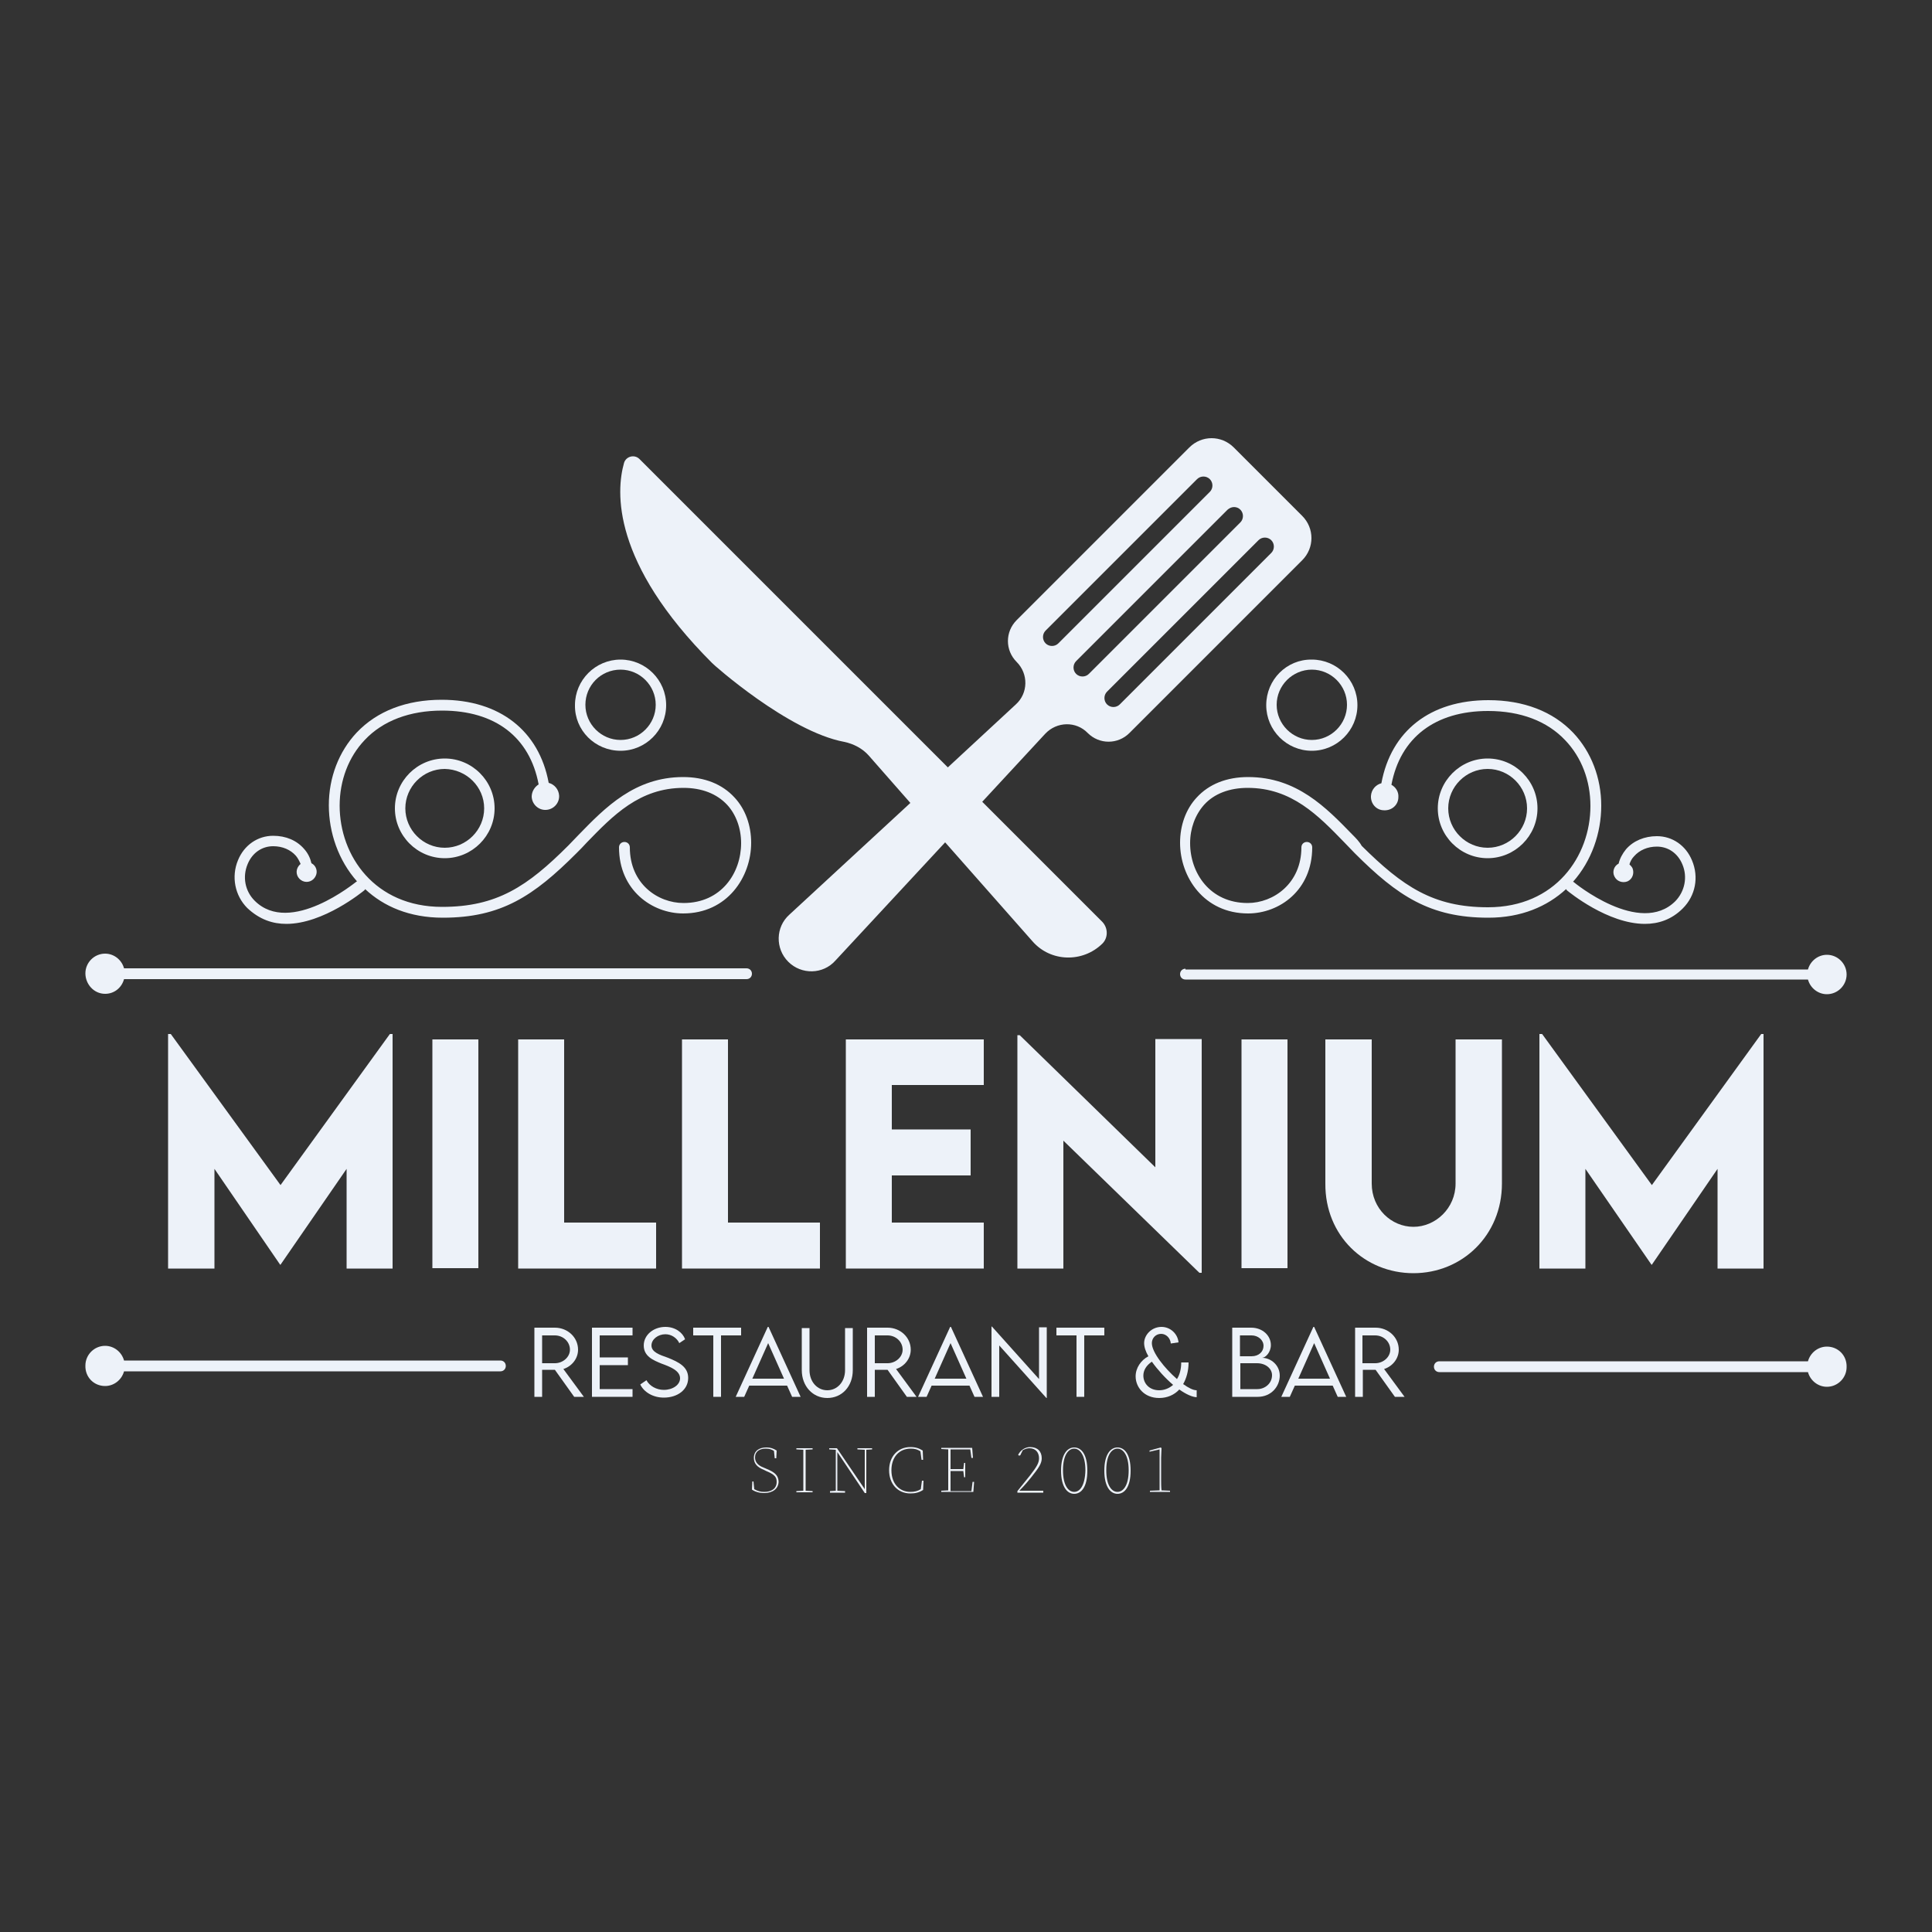 <svg xmlns="http://www.w3.org/2000/svg" xmlns:xlink="http://www.w3.org/1999/xlink" id="Layer_1" x="0px" y="0px" viewBox="0 0 500 500" style="enable-background:new 0 0 500 500;" xml:space="preserve"><rect x="0" y="0" width="500" height="500" fill="#333333" stroke="none"/><style type="text/css">	.st0{fill:#EDF2F9;}</style><g>	<g>		<g>			<path class="st0" d="M148.6,361.5l-5-7h-3.3v7h-2v-17.9h5.3c3.3,0,6,2.5,6,5.7c0,2.3-1.6,4.3-3.8,5l5.3,7.2L148.6,361.5    L148.6,361.5z M143.6,352.8c2.1,0,3.9-1.6,3.9-3.5c0-2.1-1.8-3.7-3.9-3.7h-3.3v7.2H143.6z"></path>			<path class="st0" d="M155.2,345.6v5.7h7.3v2h-7.3v6.2h8.5v2h-10.5v-17.9h10.5v2L155.2,345.6L155.2,345.6z"></path>			<path class="st0" d="M165.7,358.3l1.6-1.1c0.8,1.5,2.6,2.5,4.5,2.5c2.3,0,4.2-1.3,4.2-3c0-2-2.6-3-4.8-3.8    c-2.2-0.9-4.6-1.9-4.6-4.7c0-2.7,2.5-4.8,5.6-4.8c2.6,0,4.5,1.5,5.1,3.2l-1.5,1c-0.6-1.3-2-2.3-3.6-2.3c-1.9,0-3.6,1.3-3.6,2.9    c0,1.7,2,2.4,4.3,3.2c2.7,1.1,5.2,2.3,5.2,5.2c0,3.1-2.8,5.1-6.3,5.1C168.9,361.7,166.6,360.2,165.7,358.3z"></path>			<path class="st0" d="M191.8,345.6h-5.2v15.9h-2v-15.9h-5.2v-2h12.4V345.6z"></path>			<path class="st0" d="M203.7,358.6h-9.8l-1.3,2.9h-2.2l8.3-18.1h0.2l8.3,18.1H205L203.7,358.6z M202.9,356.8l-4.1-9.2l-4.1,9.2    H202.9z"></path>			<path class="st0" d="M207.5,354.6v-10.9h2v10.9c0,3,2,5.2,4.6,5.2s4.6-2.2,4.6-5.2v-10.9h2v10.9c0,4.2-2.8,7.2-6.6,7.2    C210.3,361.8,207.5,358.7,207.5,354.6z"></path>			<path class="st0" d="M234.7,361.5l-5-7h-3.3v7h-2v-17.9h5.3c3.3,0,6,2.5,6,5.7c0,2.3-1.6,4.3-3.8,5l5.3,7.2L234.7,361.5    L234.7,361.5z M229.7,352.8c2.1,0,3.9-1.6,3.9-3.5c0-2.1-1.8-3.7-3.9-3.7h-3.3v7.2H229.7z"></path>			<path class="st0" d="M250.9,358.6h-9.8l-1.3,2.9h-2.2l8.3-18.1h0.2l8.3,18.1h-2.2L250.9,358.6z M250.1,356.8l-4.1-9.2l-4.1,9.2    H250.1z"></path>			<path class="st0" d="M270.9,343.6v18.2h-0.1l-12.2-13.6v13.3h-2v-18.2h0.1l12.2,13.6v-13.4h2V343.6z"></path>			<path class="st0" d="M285.8,345.6h-5.2v15.9h-2v-15.9h-5.2v-2h12.4L285.8,345.6L285.8,345.6z"></path>			<path class="st0" d="M309.8,361.6c-1.2,0-2.9-0.8-4.6-2c-1.3,1.4-3.1,2.2-5.2,2.2c-3.9,0-6.1-2.8-6.1-5.6c0-2.2,1.4-4.2,3.3-5.2    c-0.7-1.2-1.1-2.4-1.1-3.4c0-2.1,1.9-4.2,4.5-4.2c2.3,0,4.2,1.8,4.4,4l-2,0.3c-0.1-1.4-1.2-2.5-2.5-2.5c-1.4,0-2.4,1.1-2.4,2.4    c0,2.4,3.3,6.5,6.5,9.3c0.7-1.1,1.1-2.6,1.1-4.3h1.9c0,2.3-0.6,4.2-1.4,5.6c1.4,1,2.6,1.6,3.5,1.6v1.8H309.8z M303.6,358.4    c-2-1.7-4-3.9-5.5-6c-1.5,1-2.2,2.3-2.2,3.6c0,2,1.5,3.8,4.1,3.8C301.3,359.8,302.6,359.3,303.6,358.4z"></path>			<path class="st0" d="M331.2,356c0,2.8-2.2,5.5-5.7,5.5h-6.6v-17.9h4.9c3,0,5.1,2.1,5.1,4.5c0,1.9-1.4,3.3-2.3,3.3    C328.9,351.4,331.2,353.3,331.2,356z M320.9,345.6v5.4h3c1.9,0,3.1-1.2,3.1-2.7s-1.4-2.7-3.1-2.7L320.9,345.6L320.9,345.6z     M329.2,355.9c0-1.7-1.6-3.1-3.9-3.1H321v6.7h4.4C327.4,359.5,329.2,358,329.2,355.9z"></path>			<path class="st0" d="M344.9,358.6h-9.8l-1.3,2.9h-2.2l8.3-18.1h0.2l8.3,18.1h-2.2L344.9,358.6z M344.2,356.8l-4.1-9.2l-4.1,9.2    H344.2z"></path>			<path class="st0" d="M361,361.5l-5-7h-3.3v7h-2v-17.9h5.3c3.3,0,6,2.5,6,5.7c0,2.3-1.6,4.3-3.8,5l5.3,7.2L361,361.5L361,361.5z     M355.9,352.8c2.1,0,3.9-1.6,3.9-3.5c0-2.1-1.8-3.7-3.9-3.7h-3.3v7.2H355.9z"></path>		</g>	</g>	<path class="st0" d="M198.3,380.1l-0.7-0.3c-1.3-0.5-2.2-1.3-2.2-2.6c0-1.6,1.2-2.3,2.8-2.3c0.9,0,1.5,0.2,2.1,0.6l0.2,1.9h0.4  l0.1-2c-0.8-0.5-1.5-0.8-2.7-0.8c-1.7,0-3.2,0.8-3.2,2.7c0,1.4,0.8,2.4,2.6,3.1l0.6,0.3c2.2,0.9,2.7,1.6,2.7,2.8  c0,1.8-1.4,2.6-3.2,2.6c-1,0-1.7-0.2-2.6-0.7l-0.2-2h-0.3l-0.1,2.1c0.7,0.5,1.8,0.9,3.2,0.9c2.1,0,3.7-1.1,3.7-3  C201.4,382,200.8,381.1,198.3,380.1z"></path>	<path class="st0" d="M206.1,375.1l1.8,0.1c0,1.6,0,3.2,0,4.8v1c0,1.6,0,3.2,0,4.8l-1.8,0.1v0.3h4.2v-0.3l-1.8-0.1  c0-1.6,0-3.2,0-4.8v-1c0-1.6,0-3.2,0-4.8l1.8-0.1v-0.3h-4.2V375.1z"></path>	<polygon class="st0" points="221.9,375.1 223.8,375.2 223.8,385.4 216.6,374.8 214.6,374.8 214.6,375.1 216.3,375.2 216.3,375.2   216.3,385.8 214.8,385.9 214.8,386.3 218.7,386.3 218.7,385.9 216.7,385.8 216.7,375.8 223.8,386.4 224.2,386.4 224.2,375.2   225.7,375.1 225.7,374.8 221.9,374.8  "></polygon>	<path class="st0" d="M238.3,385.4c-0.8,0.5-1.7,0.7-2.7,0.7c-2.8,0-4.9-2.1-4.9-5.6c0-3.4,2-5.6,5-5.6c1.1,0,1.7,0.2,2.5,0.7  l0.3,2.2h0.4l-0.1-2.4c-1-0.6-1.8-0.9-3.2-0.9c-3.2,0-5.5,2.4-5.5,6c0,3.5,2.2,6,5.5,6c1.2,0,2.2-0.2,3.3-0.9l0.1-2.4h-0.4  L238.3,385.4z"></path>	<path class="st0" d="M251.4,385.9H246c0-1.5,0-3.1,0-5.2h3.3l0.2,1.6h0.3v-3.7h-0.3l-0.2,1.6H246c0-1.8,0-3.5,0-5.1h5.1l0.3,2.2  h0.4l-0.2-2.6h-8v0.3l1.8,0.1c0,1.6,0,3.2,0,4.8v1c0,1.6,0,3.2,0,4.8l-1.8,0.1v0.3h8.3l0.2-2.6h-0.4L251.4,385.9z"></path>	<path class="st0" d="M266.9,382.3c2-2.5,2.7-3.6,2.7-4.9c0-1.8-1.1-2.9-3-2.9c-1.3,0-2.5,0.8-3.1,2c0.1,0.2,0.2,0.2,0.3,0.2  c0.2,0,0.3-0.1,0.4-0.4l0.5-1c0.6-0.3,1.1-0.5,1.7-0.5c1.7,0,2.5,1.2,2.5,2.6c0,1.2-0.6,2.2-2.3,4.4c-0.8,1-2,2.5-3.3,4.1v0.4h6.7  v-0.5h-6.2C265.3,384.3,266.5,382.8,266.9,382.3z"></path>	<path class="st0" d="M278,374.6c-1.8,0-3.4,1.8-3.4,6s1.6,6,3.4,6s3.4-1.7,3.4-6C281.4,376.3,279.8,374.6,278,374.6z M278,386.1  c-1.4,0-2.9-1.5-2.9-5.6s1.5-5.6,2.9-5.6s2.9,1.6,2.9,5.6C280.8,384.6,279.4,386.1,278,386.1z"></path>	<path class="st0" d="M289.2,374.6c-1.8,0-3.4,1.8-3.4,6s1.6,6,3.4,6s3.4-1.7,3.4-6C292.6,376.3,291,374.6,289.2,374.6z   M289.2,386.1c-1.4,0-2.9-1.5-2.9-5.6s1.5-5.6,2.9-5.6s2.9,1.6,2.9,5.6C292.1,384.6,290.6,386.1,289.2,386.1z"></path>	<path class="st0" d="M300.5,382.6v-5.3l0.1-2.5l-0.2-0.2l-2.9,0.8v0.3l2.6-0.6v7.4c0,1.1,0,2.1,0,3.2l-2.5,0.1v0.3h5.2v-0.3  l-2.2-0.1C300.5,384.8,300.5,383.7,300.5,382.6z"></path>	<path class="st0" d="M218.5,192c2.4,0.5,4.7,1.7,6.3,3.5l10.8,12.3l-31.3,28.9c-3.6,3.2-3.7,8.8-0.3,12.2l0,0  c3.4,3.4,9,3.3,12.2-0.3l28.4-30.6l22.6,25.6c4.7,5.4,13,5.6,18.1,0.6c1.5-1.5,1.5-4,0-5.6l-31.1-31.1l16.3-17.6  c3-3.2,8-3.3,11-0.2c3,3,7.8,3,10.8,0L337,145c3.2-3.2,3.2-8.3,0-11.5l-17.7-17.7c-3.2-3.2-8.3-3.2-11.5,0l-44.7,44.7  c-3,3-3,7.8,0,10.8c3.1,3.1,3,8.1-0.2,11l-17.6,16.3l-79.8-79.8c-1.3-1.3-3.5-0.7-4,1c-2.1,7.4-3.2,25.8,22.8,51.8  C184.4,171.8,204,189.3,218.5,192z M329,139.8c0.9,0.9,0.9,2.4,0,3.3l-39.2,39.2c-0.9,0.9-2.4,0.9-3.3,0s-0.9-2.4,0-3.3l39.2-39.2  C326.6,138.9,328.1,138.9,329,139.8z M321,131.9c0.9,0.9,0.9,2.4,0,3.3l-39.2,39.2c-0.9,0.9-2.4,0.9-3.3,0s-0.9-2.4,0-3.3  l39.2-39.2C318.7,131,320.1,131,321,131.9z M270.6,163.2l39.2-39.2c0.9-0.9,2.4-0.9,3.3,0s0.9,2.4,0,3.3l-39.2,39.2  c-0.9,0.9-2.4,0.9-3.3,0S269.7,164.1,270.6,163.2z"></path>	<polygon class="st0" points="101.6,328.3 101.6,267.6 100.9,267.6 72.6,306.7 44.2,267.6 43.5,267.6 43.5,328.3 55.5,328.3   55.5,302.5 72.5,327.3 72.6,327.3 89.7,302.5 89.7,328.3  "></polygon>	<rect x="111.9" y="269" class="st0" width="11.9" height="59.2"></rect>	<polygon class="st0" points="134.1,269 134.1,328.3 169.8,328.3 169.8,316.4 146,316.4 146,269  "></polygon>	<polygon class="st0" points="176.5,269 176.5,328.3 212.2,328.3 212.2,316.4 188.4,316.4 188.4,269  "></polygon>	<polygon class="st0" points="254.6,280.8 254.6,269 218.9,269 218.9,328.3 254.6,328.3 254.6,316.4 230.8,316.4 230.8,304.2   251.2,304.2 251.2,292.3 230.8,292.3 230.8,280.8  "></polygon>	<polygon class="st0" points="299,302.1 263.9,267.9 263.3,267.9 263.3,328.3 275.2,328.3 275.2,295.2 310.4,329.4 311,329.4   311,268.9 299,268.9  "></polygon>	<rect x="321.3" y="269" class="st0" width="11.9" height="59.2"></rect>	<path class="st0" d="M365.8,329.5c12.6,0,22.9-9.8,22.9-23.2V269h-12v37.3c0,6.4-5.2,11.2-10.9,11.2c-5.7,0-10.8-4.7-10.8-11.2V269  h-12v37.3C342.9,319.8,353.2,329.5,365.8,329.5z"></path>	<polygon class="st0" points="456.4,328.3 456.4,267.6 455.8,267.6 427.5,306.7 399.1,267.6 398.4,267.6 398.4,328.3 410.3,328.3   410.3,302.5 427.4,327.3 427.5,327.3 444.5,302.5 444.5,328.3  "></polygon>	<path class="st0" d="M74.1,239.1c9.6,0,19.7-8.3,20.2-8.7c0.1-0.1,0.2-0.2,0.2-0.3c4.8,4.5,11.5,7.4,20.1,7.4  c15.1,0,23.5-5.6,34.6-16.7c0.9-0.9,1.8-1.8,2.7-2.8c6.7-6.9,13.6-14.1,25-14.1c4.7,0,8.6,1.5,11.3,4.4c2.3,2.5,3.6,6.1,3.6,9.9  c0,7.7-5.1,15.5-14.9,15.5c-6.7,0-13.9-5-13.9-14.4c0-0.8-0.6-1.4-1.4-1.4c-0.8,0-1.4,0.6-1.4,1.4c0,11.1,8.6,17.1,16.6,17.1  c11.4,0,17.6-9.4,17.6-18.3c0-4.5-1.5-8.7-4.3-11.7c-3.2-3.5-7.8-5.3-13.3-5.3c-12.5,0-20.2,7.9-27,14.9c-0.9,0.9-1.8,1.9-2.7,2.8  c-10.6,10.6-18.5,15.9-32.7,15.9c-17.4,0-26.5-13.2-26.5-26.2c0-6.5,2.3-12.6,6.5-17c4.7-5,11.7-7.6,20-7.6  c13.8,0,22.7,6.9,25,19.1c-1.1,0.7-1.8,1.9-1.8,3.2c0.1,2,1.8,3.5,3.7,3.4c2-0.1,3.5-1.8,3.4-3.7c-0.1-1.6-1.2-2.9-2.7-3.3  c-2.5-13.5-12.7-21.5-27.7-21.5c-9.1,0-16.7,2.9-22,8.5c-4.6,4.9-7.2,11.6-7.2,18.8c0,7.1,2.5,14.3,7.3,19.7c0,0-0.1,0-0.2,0.1  c-0.2,0.1-17.1,14.1-26.3,4.9c-2.5-2.5-3.2-6.2-1.8-9.5c1.2-2.9,3.7-4.6,6.6-4.6c2.4,0,4.5,0.9,5.9,2.5c0.5,0.6,0.9,1.4,1.2,2.1  c-0.3,0.2-0.6,0.6-0.8,1c-0.6,1.3,0,2.8,1.3,3.4c1.3,0.6,2.8,0,3.4-1.3c0.6-1.2,0.1-2.7-1.1-3.3c-0.3-1.3-0.9-2.6-1.9-3.7  c-1.9-2.2-4.7-3.4-8-3.4c-4,0-7.5,2.4-9.1,6.3c-1.8,4.3-0.8,9.2,2.4,12.4C67.2,238,70.6,239.1,74.1,239.1z"></path>	<path class="st0" d="M350,216c-6.8-7-14.4-14.9-27-14.9c-5.5,0-10.1,1.8-13.3,5.3c-2.8,3-4.3,7.2-4.3,11.7  c0,8.9,6.2,18.3,17.6,18.3c8.1,0,16.6-6,16.6-17.1c0-0.8-0.6-1.4-1.4-1.4s-1.4,0.6-1.4,1.4c0,9.3-7.2,14.4-13.9,14.4  c-9.8,0-14.9-7.8-14.9-15.5c0-3.8,1.3-7.3,3.6-9.9c2.6-2.9,6.6-4.4,11.3-4.4c11.4,0,18.3,7.2,25,14.1c0.9,0.9,1.8,1.9,2.7,2.8  c11.1,11.1,19.5,16.7,34.6,16.7c8.5,0,15.2-2.9,20.1-7.4c0.1,0.1,0.1,0.2,0.2,0.3c0.6,0.5,10.6,8.7,20.2,8.7c3.5,0,6.9-1.1,9.8-4  c3.3-3.3,4.2-8.1,2.4-12.4c-1.6-3.9-5.1-6.3-9.1-6.3c-3.2,0-6.1,1.2-8,3.4c-0.9,1.1-1.6,2.4-1.9,3.7c-1.2,0.6-1.7,2.1-1.1,3.3  c0.6,1.3,2.1,1.8,3.4,1.3c1.3-0.6,1.8-2.1,1.3-3.4c-0.2-0.4-0.5-0.7-0.8-1c0.2-0.7,0.6-1.5,1.2-2.1c1.4-1.6,3.5-2.5,5.9-2.5  c2.9,0,5.4,1.7,6.6,4.6c1.4,3.3,0.6,7-1.8,9.5c-9.2,9.2-26.2-4.8-26.3-4.9c0,0-0.1-0.1-0.2-0.1c4.8-5.4,7.3-12.6,7.3-19.7  c0-7.2-2.6-13.9-7.2-18.8c-5.3-5.6-12.9-8.5-22-8.5c-15.1,0-25.2,8-27.7,21.5c-1.5,0.4-2.6,1.7-2.7,3.3c-0.1,2,1.4,3.7,3.4,3.7  c2,0.1,3.7-1.4,3.7-3.4c0.1-1.4-0.7-2.6-1.8-3.2c2.3-12.2,11.3-19.1,25-19.1c8.4,0,15.3,2.6,20,7.6c4.2,4.4,6.5,10.4,6.5,17  c0,13-9.1,26.2-26.5,26.2c-14.2,0-22.1-5.4-32.7-15.9C351.8,217.8,350.9,216.9,350,216z"></path>	<path class="st0" d="M27.2,257.2c2.4,0,4.3-1.6,4.9-3.8h161.1c0.8,0,1.4-0.6,1.4-1.4c0-0.8-0.6-1.4-1.4-1.4H32.1  c-0.6-2.2-2.6-3.8-4.9-3.8c-2.8,0-5.1,2.3-5.1,5.1S24.3,257.2,27.2,257.2z"></path>	<path class="st0" d="M306.8,250.7c-0.8,0-1.4,0.6-1.4,1.4c0,0.8,0.6,1.4,1.4,1.4h161.1c0.6,2.2,2.6,3.8,4.9,3.8  c2.8,0,5.1-2.3,5.1-5.1s-2.3-5.1-5.1-5.1c-2.3,0-4.3,1.6-4.9,3.8H306.8V250.7z"></path>	<path class="st0" d="M472.8,348.5c-2.3,0-4.3,1.6-4.9,3.8h-95.4c-0.8,0-1.4,0.6-1.4,1.4s0.6,1.4,1.4,1.4h95.4  c0.6,2.2,2.6,3.8,4.9,3.8c2.8,0,5.1-2.3,5.1-5.1C478,350.8,475.7,348.5,472.8,348.5z"></path>	<path class="st0" d="M27.2,358.7c2.3,0,4.3-1.6,4.9-3.8h97.4c0.8,0,1.4-0.6,1.4-1.4s-0.6-1.4-1.4-1.4H32.1  c-0.6-2.2-2.6-3.8-4.9-3.8c-2.8,0-5.1,2.3-5.1,5.1C22,356.4,24.3,358.7,27.2,358.7z"></path>	<path class="st0" d="M160.6,194.3c6.5,0,11.8-5.3,11.8-11.8s-5.3-11.8-11.8-11.8s-11.8,5.3-11.8,11.8  C148.7,189,154,194.3,160.6,194.3z M160.6,173.3c5,0,9.1,4.1,9.1,9.1s-4.1,9.1-9.1,9.1s-9.1-4.1-9.1-9.1  C151.5,177.4,155.5,173.3,160.6,173.3z"></path>	<path class="st0" d="M327.7,182.5c0,6.5,5.3,11.8,11.8,11.8s11.8-5.3,11.8-11.8s-5.3-11.8-11.8-11.8  C333,170.6,327.7,175.9,327.7,182.5z M339.5,173.3c5,0,9.1,4.1,9.1,9.1s-4.1,9.1-9.1,9.1s-9.1-4.1-9.1-9.1  C330.4,177.4,334.5,173.3,339.5,173.3z"></path>	<path class="st0" d="M102.2,209.2c0,7.1,5.8,12.9,12.9,12.9s12.9-5.8,12.9-12.9c0-7.1-5.8-12.9-12.9-12.9S102.2,202.1,102.2,209.2z   M125.3,209.2c0,5.6-4.6,10.2-10.2,10.2s-10.2-4.6-10.2-10.2c0-5.6,4.6-10.2,10.2-10.2C120.7,199.1,125.3,203.6,125.3,209.2z"></path>	<path class="st0" d="M397.9,209.2c0-7.1-5.8-12.9-12.9-12.9s-12.9,5.8-12.9,12.9c0,7.1,5.8,12.9,12.9,12.9S397.9,216.3,397.9,209.2  z M374.8,209.2c0-5.6,4.6-10.2,10.2-10.2s10.2,4.6,10.2,10.2c0,5.6-4.6,10.2-10.2,10.2S374.8,214.8,374.8,209.2z"></path></g></svg>